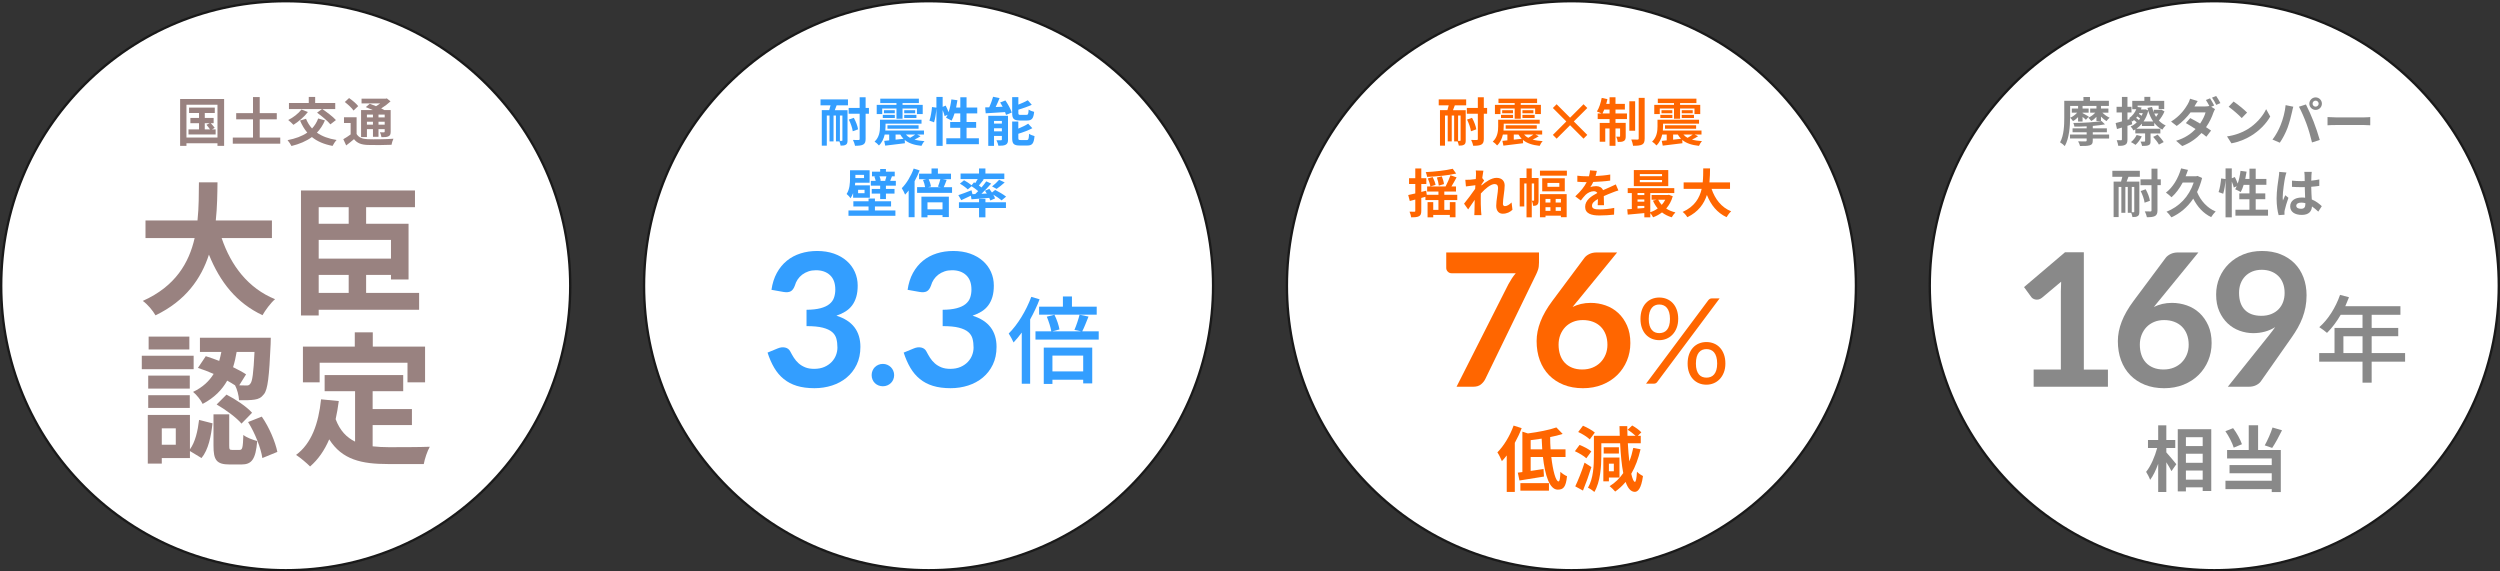 <?xml version="1.0" encoding="UTF-8"?>
<svg id="_レイヤー_2" data-name="レイヤー_2" xmlns="http://www.w3.org/2000/svg" viewBox="0 0 1050 240">
  <rect x="0" y="0" width="1050" height="240" fill="#333333" stroke="none"/>
  <defs>
    <style>
      .cls-1 {
        fill: #f60;
      }

      .cls-2 {
        fill: #fff;
      }

      .cls-3 {
        fill: #998280;
      }

      .cls-4 {
        fill: #339eff;
      }

      .cls-5 {
        fill: #1a1a1a;
      }

      .cls-6 {
        fill: #898989;
      }
    </style>
  </defs>
  <g id="contents">
    <g>
      <g>
        <g>
          <path class="cls-2" d="M390,239.5c-65.89,0-119.5-53.61-119.5-119.5S324.11.5,390,.5s119.5,53.61,119.5,119.5-53.61,119.5-119.5,119.5Z"/>
          <path class="cls-5" d="M390,1c31.79,0,61.67,12.38,84.15,34.85,22.48,22.48,34.85,52.36,34.85,84.15s-12.38,61.67-34.85,84.15c-22.48,22.48-52.36,34.85-84.15,34.85s-61.67-12.38-84.15-34.85c-22.48-22.48-34.85-52.36-34.85-84.15s12.38-61.67,34.85-84.15C328.33,13.38,358.21,1,390,1M390,0c-66.27,0-120,53.73-120,120s53.73,120,120,120,120-53.73,120-120S456.27,0,390,0h0Z"/>
        </g>
        <g>
          <path class="cls-4" d="M344.6,41.74h11.55v2.51h-4.77c-.24.73-.51,1.41-.77,2.02h5.35v12.65c0,.95-.13,1.52-.7,1.85-.55.35-1.23.4-2.2.4-.07-.48-.29-1.23-.51-1.78h-1.45v-10.87h-1.01v10.87h-1.69v-10.87h-1.14v12.65h-2.11v-14.9h3.12c.2-.64.4-1.32.55-2.02h-4.2v-2.51ZM353.82,48.51h-1.06v10.65h.81c.18,0,.24-.07.24-.26v-10.39ZM364.95,47.76h-1.39v10.58c0,1.3-.29,1.94-1.03,2.38-.73.4-1.85.51-3.41.51-.13-.7-.53-1.78-.88-2.46,1.03.04,2.02.04,2.35.04.35-.02.46-.11.46-.46v-10.58h-4.62v-2.44h4.62v-4.49h2.51v4.49h1.39v2.44ZM358.61,49.5c.86,1.54,1.61,3.5,1.78,4.82l-2.24.81c-.15-1.3-.86-3.34-1.65-4.91l2.11-.73Z"/>
          <path class="cls-4" d="M386.64,57.23c-.84.55-1.76,1.01-2.57,1.39,1.21.35,2.62.55,4.22.66-.48.46-1.01,1.36-1.28,1.98-3.08-.33-5.37-1.1-7.02-2.49l.07,1.39c-2.93.35-5.99.73-8.27,1.01l-.42-2c.62-.07,1.32-.13,2.09-.22v-2.44h-1.89c-.38,1.65-1.08,3.32-2.42,4.58-.35-.46-1.3-1.3-1.83-1.61,2.02-1.85,2.27-4.47,2.27-6.4v-2.79h17.45v1.65h-15.12v1.19c0,.53-.02,1.1-.09,1.69h16.24v1.69h-2.86l1.43.73ZM370.53,47.92h-2.31v-3.87h8.29v-.75h-6.8v-1.85h16.22v1.85h-6.86v.75h8.47v3.87h-2.42v-2.33h-6.05v4.27h-2.55v-4.27h-5.99v2.33ZM370.77,48.25h5.06v1.3h-5.06v-1.3ZM375.81,46.27v1.3h-4.55v-1.3h4.55ZM372.73,54.08v-1.47h13.07v1.47h-13.07ZM376.14,58.66l3.32-.37c-.51-.53-.97-1.12-1.34-1.78h-1.98v2.16ZM384.37,46.27v1.3h-4.6v-1.3h4.6ZM379.77,48.25h5.13v1.3h-5.13v-1.3ZM380.46,56.5c.46.55,1.04,1.01,1.76,1.39.73-.4,1.56-.95,2.18-1.39h-3.94Z"/>
          <path class="cls-4" d="M411.13,58.08v2.49h-13.69v-2.49h5.88v-4.4h-4.25v-2.44h4.25v-3.61h-2.42c-.33,1.14-.77,2.2-1.23,3.04-.53-.33-1.72-.92-2.33-1.19.22-.4.44-.81.66-1.28l-1.25.57c-.13-.66-.46-1.63-.84-2.53v15.03h-2.62v-15.73c-.13,1.85-.48,4.27-.99,5.83l-1.94-.7c.53-1.45.92-3.92,1.08-5.72l1.85.26v-4.49h2.62v4.16l1.28-.53c.44.86.9,1.91,1.21,2.77.55-1.61.95-3.5,1.17-5.37l2.55.35c-.15,1.03-.33,2.07-.55,3.06h1.76v-4.31h2.62v4.31h4.49v2.46h-4.49v3.61h4.03v2.44h-4.03v4.4h5.19Z"/>
          <path class="cls-4" d="M422.27,42.18c1.08,1.58,2.25,3.67,2.66,5.1l-2.4.97c-.09-.35-.22-.75-.4-1.17-2.9.2-5.9.37-8.14.51l-.22-2.49c.53,0,1.1-.02,1.72-.04.62-1.39,1.23-3.08,1.61-4.42l2.73.55c-.51,1.28-1.1,2.6-1.65,3.76l2.93-.13c-.33-.62-.68-1.23-1.03-1.8l2.2-.84ZM423.37,58.61c0,1.14-.22,1.78-.95,2.16-.75.42-1.76.44-3.08.44-.13-.68-.51-1.69-.84-2.31.77.04,1.65.02,1.94,0,.26,0,.35-.07.35-.33v-1.47h-3.3v4.16h-2.42v-12.63h8.29v9.99ZM417.49,50.78v1.14h3.3v-1.14h-3.3ZM420.79,55.16v-1.3h-3.3v1.3h3.3ZM428.3,50.6c-2.57,0-3.19-.77-3.19-3.19v-6.62h2.6v3.15c1.47-.57,2.93-1.25,3.96-1.83l1.67,1.89c-1.65.79-3.72,1.5-5.63,2.07v1.3c0,.79.13.88.97.88h2.4c.7,0,.86-.33.95-2.24.53.4,1.61.81,2.31.97-.29,2.82-.97,3.63-2.99,3.63h-3.04ZM431.2,58.83c.75,0,.9-.42,1.01-2.64.55.4,1.61.79,2.29.97-.29,3.1-.95,3.96-3.06,3.96h-3.12c-2.57,0-3.21-.75-3.21-3.17v-6.91h2.58v2.97c1.56-.64,3.08-1.36,4.14-2.07l1.74,1.91c-1.69.92-3.87,1.72-5.87,2.33v1.76c0,.77.15.88,1.01.88h2.51Z"/>
          <path class="cls-4" d="M358.31,81.11c-.29.77-.64,1.52-1.1,2.16-.29-.51-1.21-1.5-1.63-1.8,1.3-1.98,1.43-4.62,1.43-6.6v-3.37h8.23v5.24h-6.05c-.02.35-.07.73-.11,1.1h6.27v5.21h-7.04v-1.94ZM367.47,88.39h8.6v2.24h-19.71v-2.24h8.43v-1.67h-6.38v-2.2h6.38v-1.14h2.68v1.14h6.78v2.2h-6.78v1.67ZM359.26,73.45v1.34h3.63v-1.34h-3.63ZM363.11,79.72h-2.71v1.43h2.71v-1.43ZM376.25,75.96v2.02h-4.16v1.36h3.61v1.96h-3.61v2.31h-2.42v-2.31h-3.54v-1.96h3.54v-1.36h-3.92v-2.02h2.03c-.11-.55-.33-1.23-.55-1.78l.57-.11h-1.56v-1.98h3.43v-1.1h2.42v1.1h3.7v1.98h-1.32l.15.02c-.31.73-.53,1.34-.73,1.87h2.35ZM369.38,74.07c.24.59.48,1.3.55,1.78l-.53.11h2.75l-.4-.07c.2-.53.42-1.25.55-1.83h-2.93Z"/>
          <path class="cls-4" d="M386.24,71.58c-.57,1.52-1.3,3.06-2.11,4.53v15.12h-2.49v-11.24c-.48.64-.99,1.23-1.5,1.76-.24-.64-.95-2.09-1.39-2.71,1.98-1.98,3.87-5.1,5-8.25l2.49.79ZM399.86,78.6v2.4h-14.68v-2.4h3.37c-.13-.88-.46-2.07-.88-3.01l1.43-.33h-3.1v-2.33h5.24v-2.18h2.68v2.18h5.5v2.33h-3.56l1.74.31c-.44,1.14-.86,2.24-1.23,3.04h3.5ZM386.99,82.6h11.53v8.56h-2.66v-.81h-6.32v.92h-2.55v-8.67ZM389.54,84.98v2.95h6.32v-2.95h-6.32ZM390.05,75.26c.46.99.84,2.22.97,3.04l-1.17.31h5.26l-1.17-.22c.35-.88.79-2.16,1.01-3.12h-4.91Z"/>
          <path class="cls-4" d="M409.59,81.5c.42-.4.84-.81,1.25-1.23-.79-.68-1.85-1.45-2.77-2.05l-1.61,1.34c-.68-.7-2.13-1.76-3.3-2.42l1.74-1.43c1.01.55,2.35,1.41,3.17,2.09l1.01-1.23.53.33c.37-.55.73-1.14,1.03-1.69h-7.2v-2.33h7.75v-2.13h2.68v2.13h7.94v2.33h-9.11l.48.18c-.68.88-1.41,1.78-2.05,2.53.4.29.77.55,1.1.81.77-.9,1.45-1.78,2-2.57l2.05.95c-1.21,1.43-2.69,2.97-4.09,4.29l2.27-.11c-.24-.42-.53-.81-.79-1.19l1.85-.77c.35.46.75.99,1.1,1.52l1.34-1.08c1.52.75,3.56,1.96,4.6,2.82l-1.89,1.56c-.75-.66-2.16-1.63-3.5-2.4.33.57.59,1.12.75,1.58l-1.98.88c-.11-.33-.26-.7-.46-1.1-2.66.24-5.35.44-7.46.59l-.26-1.52c-1.39.68-2.84,1.36-4.03,1.89l-1.23-2.11c1.39-.44,3.5-1.25,5.52-2.05l.4,1.63,1.17-.04ZM413.88,84.94h8.62v2.42h-8.62v3.92h-2.68v-3.92h-8.45v-2.42h8.45v-1.41h2.68v1.41ZM416.67,78.29c.99-.75,2.22-1.89,2.97-2.79l2.33,1.12c-1.12,1.03-2.4,2.02-3.39,2.71l-1.91-1.03Z"/>
        </g>
        <g>
          <g>
            <path class="cls-4" d="M324.01,121.75c.39-2.7,1.14-5.08,2.26-7.12,1.12-2.04,2.52-3.74,4.19-5.11,1.68-1.37,3.6-2.39,5.77-3.08,2.17-.69,4.5-1.03,7-1.03s4.95.37,7.04,1.11c2.09.74,3.88,1.77,5.36,3.08,1.48,1.31,2.62,2.85,3.41,4.62.79,1.77,1.19,3.68,1.19,5.73,0,1.79-.2,3.37-.6,4.74-.4,1.36-.98,2.55-1.74,3.57s-1.69,1.87-2.81,2.57c-1.12.7-2.38,1.29-3.78,1.75,3.38,1.07,5.9,2.69,7.57,4.88,1.66,2.18,2.5,4.93,2.5,8.23,0,2.81-.52,5.29-1.56,7.45-1.04,2.16-2.44,3.97-4.21,5.44-1.77,1.47-3.82,2.58-6.14,3.33-2.33.75-4.79,1.13-7.39,1.13-2.83,0-5.3-.33-7.41-.98-2.11-.65-3.94-1.61-5.5-2.89-1.56-1.27-2.89-2.83-3.98-4.68-1.09-1.85-2.03-3.98-2.81-6.4l4.25-1.75c1.12-.47,2.16-.59,3.14-.37.97.22,1.68.75,2.12,1.58.47.91.98,1.81,1.54,2.69.56.88,1.23,1.67,2.01,2.36.78.69,1.7,1.25,2.75,1.68,1.05.43,2.31.64,3.76.64,1.64,0,3.07-.27,4.29-.8,1.22-.53,2.24-1.23,3.06-2.09.82-.86,1.43-1.81,1.83-2.87.4-1.05.6-2.11.6-3.18,0-1.35-.14-2.58-.43-3.69-.29-1.1-.88-2.05-1.79-2.83-.91-.78-2.22-1.39-3.92-1.83-1.7-.44-3.99-.66-6.84-.66v-6.86c2.37-.03,4.33-.25,5.89-.66,1.56-.42,2.8-.99,3.72-1.74.92-.74,1.57-1.63,1.93-2.67.36-1.04.55-2.18.55-3.43,0-2.65-.74-4.67-2.22-6.04-1.48-1.38-3.46-2.07-5.93-2.07-1.14,0-2.2.16-3.16.49-.96.33-1.83.78-2.59,1.36-.77.59-1.41,1.27-1.93,2.05-.52.78-.91,1.64-1.17,2.57-.44,1.2-1.02,1.99-1.74,2.38-.72.39-1.72.48-3.02.27l-5.07-.9Z"/>
            <path class="cls-4" d="M366.09,157.55c0-.64.12-1.26.36-1.84.24-.58.57-1.08.98-1.5.42-.42.92-.75,1.5-1,.58-.25,1.21-.37,1.87-.37s1.28.12,1.86.37c.57.25,1.07.58,1.5,1,.43.42.76.92,1.01,1.5.25.58.37,1.2.37,1.84s-.12,1.28-.37,1.86c-.25.57-.59,1.07-1.01,1.48-.43.42-.93.74-1.5.98-.57.24-1.19.36-1.86.36s-1.29-.12-1.87-.36c-.58-.24-1.08-.57-1.5-.98-.42-.42-.74-.91-.98-1.48-.24-.57-.36-1.19-.36-1.86Z"/>
            <path class="cls-4" d="M381.19,121.75c.39-2.7,1.14-5.08,2.26-7.12,1.12-2.04,2.52-3.74,4.19-5.11,1.68-1.37,3.6-2.39,5.77-3.08,2.17-.69,4.5-1.03,7-1.03s4.95.37,7.04,1.11c2.09.74,3.88,1.77,5.36,3.08,1.48,1.31,2.62,2.85,3.41,4.62.79,1.77,1.19,3.68,1.19,5.73,0,1.79-.2,3.37-.6,4.74-.4,1.36-.98,2.55-1.74,3.57s-1.69,1.87-2.81,2.57c-1.12.7-2.38,1.29-3.78,1.75,3.38,1.07,5.9,2.69,7.57,4.88,1.66,2.18,2.5,4.93,2.5,8.23,0,2.81-.52,5.29-1.56,7.45-1.04,2.16-2.44,3.97-4.21,5.44-1.77,1.47-3.82,2.58-6.14,3.33-2.33.75-4.79,1.13-7.39,1.13-2.83,0-5.3-.33-7.41-.98-2.11-.65-3.94-1.61-5.5-2.89-1.56-1.27-2.89-2.83-3.98-4.68-1.09-1.85-2.03-3.98-2.81-6.4l4.25-1.75c1.12-.47,2.16-.59,3.14-.37.97.22,1.68.75,2.12,1.58.47.91.98,1.81,1.54,2.69.56.88,1.23,1.67,2.01,2.36.78.69,1.7,1.25,2.75,1.68,1.05.43,2.31.64,3.76.64,1.64,0,3.07-.27,4.29-.8,1.22-.53,2.24-1.23,3.06-2.09.82-.86,1.43-1.81,1.83-2.87.4-1.05.6-2.11.6-3.18,0-1.35-.14-2.58-.43-3.69-.29-1.1-.88-2.05-1.79-2.83-.91-.78-2.22-1.39-3.92-1.83-1.7-.44-3.99-.66-6.84-.66v-6.86c2.37-.03,4.33-.25,5.89-.66,1.56-.42,2.8-.99,3.72-1.74.92-.74,1.57-1.63,1.93-2.67.36-1.04.55-2.18.55-3.43,0-2.65-.74-4.67-2.22-6.04-1.48-1.38-3.46-2.07-5.93-2.07-1.14,0-2.2.16-3.16.49-.96.33-1.83.78-2.59,1.36-.77.59-1.41,1.27-1.93,2.05-.52.78-.91,1.64-1.17,2.57-.44,1.2-1.02,1.99-1.74,2.38-.72.39-1.72.48-3.02.27l-5.07-.9Z"/>
          </g>
          <path class="cls-4" d="M436.62,125.72c-1.08,2.84-2.44,5.72-3.96,8.44v27h-3.52v-21.48c-1.12,1.52-2.28,2.92-3.44,4.16-.36-.88-1.44-2.88-2.04-3.76,3.76-3.72,7.32-9.56,9.48-15.4l3.48,1.04ZM461.46,139.16v3.48h-26.56v-3.48h6.64c-.24-1.64-1.08-4.2-1.88-6.16l3.2-.8c1,1.92,1.84,4.52,2.12,6.16l-3,.8h12.12l-2.84-.6c.76-1.72,1.68-4.44,2.16-6.36l3.76.76c-.92,2.24-1.8,4.6-2.64,6.2h6.92ZM446.42,128.8v-4.28h3.8v4.28h10.4v3.36h-24.2v-3.36h10ZM438.38,146h20.36v15.04h-3.8v-1.56h-12.92v1.76h-3.64v-15.24ZM442.02,149.36v6.64h12.92v-6.64h-12.92Z"/>
        </g>
      </g>
      <g>
        <g>
          <path class="cls-2" d="M120,239.5C54.11,239.5.5,185.89.5,120S54.11.5,120,.5s119.5,53.61,119.5,119.5-53.61,119.5-119.5,119.5Z"/>
          <path class="cls-5" d="M120,1c31.79,0,61.67,12.38,84.15,34.85,22.48,22.48,34.85,52.36,34.85,84.15s-12.38,61.67-34.85,84.15c-22.48,22.48-52.36,34.85-84.15,34.85s-61.67-12.38-84.15-34.85C13.38,181.67,1,151.79,1,120S13.38,58.33,35.85,35.85C58.33,13.38,88.21,1,120,1M120,0C53.73,0,0,53.73,0,120s53.73,120,120,120,120-53.73,120-120S186.27,0,120,0h0Z"/>
        </g>
        <g>
          <path class="cls-3" d="M94.13,41.58v19.69h-2.79v-1.1h-13.03v1.1h-2.66v-19.69h18.48ZM91.34,57.75v-13.77h-13.03v13.77h13.03ZM90.57,54.34v2.13h-11.4v-2.13h4.42v-2.6h-3.63v-2.2h3.63v-2.07h-4.18v-2.29h10.8v2.29h-4.2v2.07h3.72v2.2h-1.21c.59.62,1.3,1.43,1.65,1.96l-1.14.64h1.54ZM86.01,54.34h2.2c-.38-.59-.99-1.34-1.5-1.91l1.34-.68h-2.05v2.6Z"/>
          <path class="cls-3" d="M117.71,57.78v2.57h-19.94v-2.57h8.49v-7.66h-7.06v-2.6h7.06v-6.75h2.82v6.75h7.17v2.6h-7.17v7.66h8.63Z"/>
          <path class="cls-3" d="M136.47,50.56c-.86,2.02-1.98,3.74-3.37,5.15,2.13,1.52,4.88,2.55,8.27,3.08-.57.59-1.34,1.76-1.7,2.49-3.61-.68-6.45-1.91-8.67-3.72-2.38,1.74-5.26,2.95-8.58,3.76-.29-.64-1.14-1.87-1.65-2.46,3.3-.64,6.09-1.65,8.29-3.17-1.23-1.43-2.22-3.12-3.04-5.06l2.51-.75c.62,1.54,1.45,2.9,2.53,4.07,1.1-1.17,1.98-2.57,2.58-4.2l2.82.81ZM129.32,47.04c-1.56,2.05-4.03,4.11-6.07,5.39-.51-.55-1.58-1.56-2.2-2.02,2.07-1.03,4.29-2.73,5.57-4.42l2.71,1.06ZM135.24,45.81h-13.88v-2.55h8.32v-2.55h2.69v2.55h8.43v2.55h-5.41c1.91,1.3,4.47,3.23,5.7,4.62l-2.33,1.8c-1.1-1.41-3.61-3.45-5.59-4.91l2.09-1.52Z"/>
          <path class="cls-3" d="M149.78,56.28c.86,1.47,2.38,2.09,4.62,2.18,2.62.11,7.83.04,10.85-.2-.31.62-.71,1.83-.81,2.55-2.71.13-7.37.18-10.06.07-2.64-.11-4.38-.75-5.7-2.44-1.01.86-2.05,1.72-3.28,2.64l-1.21-2.62c.95-.53,2.07-1.25,3.08-2v-4.8h-2.79v-2.4h5.3v7.02ZM148.48,46.44c-.68-1.06-2.33-2.57-3.67-3.59l1.8-1.67c1.34.92,3.04,2.33,3.83,3.39l-1.96,1.87ZM154.11,57.56h-2.46v-11.33h4.93c-.99-.46-2.05-.9-2.95-1.25l1.69-1.41c.77.29,1.69.64,2.6,1.03.62-.35,1.21-.77,1.76-1.17h-7.83v-1.98h10.1l.51-.13,1.56,1.25c-1.1,1.03-2.49,2.09-3.92,2.97.48.24.95.46,1.32.68h2.66v9.06c0,1.06-.2,1.61-.9,1.96-.71.37-1.65.37-2.97.37-.09-.64-.35-1.5-.64-2.05.68.02,1.45.02,1.67.02.26-.02.33-.11.33-.33v-1.01h-2.6v3.21h-2.33v-3.21h-2.53v3.3ZM154.11,48.12v1.19h2.53v-1.19h-2.53ZM156.64,52.36v-1.23h-2.53v1.23h2.53ZM161.57,48.12h-2.6v1.19h2.6v-1.19ZM161.57,52.36v-1.23h-2.6v1.23h2.6Z"/>
        </g>
        <g>
          <path class="cls-3" d="M93.09,99.98c3.96,11.7,11.22,21.12,22.44,25.68-1.8,1.5-4.14,4.68-5.28,6.72-10.86-5.1-17.82-13.86-22.5-25.44-3.24,10.02-9.72,19.38-22.44,25.5-1.14-1.98-3.24-4.56-5.34-6.06,13.74-6.12,19.44-16.08,21.78-26.4h-20.64v-7.38h21.84c.6-5.64.54-11.1.6-16.02h7.8c-.06,4.92-.12,10.44-.72,16.02h23.58v7.38h-21.12Z"/>
          <path class="cls-3" d="M176.03,130.1h-42.18v2.4h-7.44v-52.5h47.88v7.02h-20.52v6.96h17.82v23.4h-7.38v-1.92h-10.44v7.56h22.26v7.08ZM133.85,87.02v6.96h12.6v-6.96h-12.6ZM164.21,100.76h-30.36v7.86h30.36v-7.86ZM133.85,123.02h12.6v-7.56h-12.6v7.56Z"/>
          <path class="cls-3" d="M81.33,155.06h-21.78v-5.64h21.78v5.64ZM79.77,188.72c2.22-3,3.3-7.74,3.84-12.36l5.64,1.44c-.6,5.34-1.68,11.04-4.62,14.58l-4.86-2.94v2.94h-11.82v2.34h-5.88v-20.46h17.7v14.46ZM79.71,163.22h-17.46v-5.46h17.46v5.46ZM62.25,165.98h17.46v5.34h-17.46v-5.34ZM79.53,146.78h-17.1v-5.4h17.1v5.4ZM73.83,179.9h-5.88v6.9h5.88v-6.9ZM86.43,149.6c1.8.54,3.72,1.26,5.64,1.98.36-1.26.66-2.52.9-3.78h-9v-5.94h29.76s0,1.8-.06,2.64c-.6,13.56-1.2,19.14-2.82,21.06-1.14,1.5-2.28,2.04-3.96,2.28-1.44.24-3.9.3-6.48.24-.12-1.92-.78-4.56-1.68-6.24-1.02-.66-2.1-1.32-3.3-1.98-2.16,3.84-5.4,7.2-10.32,9.78-.72-1.56-2.58-3.9-4.02-5.04,4.14-1.98,6.84-4.62,8.64-7.56-2.22-.96-4.5-1.86-6.6-2.52l3.3-4.92ZM100.65,188.96c1.14,0,1.38-.78,1.56-6.3,1.2,1.08,4.02,2.1,5.82,2.58-.66,7.86-2.4,9.84-6.66,9.84h-4.92c-5.64,0-6.78-1.98-6.78-7.92v-13.14h6.6v13.08c0,1.62.12,1.86,1.2,1.86h3.18ZM95.13,165.74c3.84,1.98,8.46,5.04,10.74,7.62l-4.44,4.56c-2.04-2.46-6.6-5.82-10.44-8.04l4.14-4.14ZM99.39,147.8c-.36,2.16-.84,4.32-1.5,6.42,2.1,1.02,4.02,2.04,5.46,3l-2.88,4.62c1.26.06,2.28.06,2.88.06.84.06,1.38-.12,1.8-.78.84-.9,1.32-4.44,1.74-13.32h-7.5ZM109.95,174.98c3.18,4.56,5.7,10.68,6.54,14.82l-6.3,2.58c-.6-4.14-3.06-10.5-6-15.12l5.76-2.28Z"/>
          <path class="cls-3" d="M156.51,187.46c2.16.24,4.44.36,6.84.36,3.24,0,13.14,0,17.16-.18-1.02,1.74-2.16,5.16-2.52,7.26h-15c-11.1,0-19.32-1.8-24.72-10.38-1.98,4.62-4.62,8.46-8.04,11.4-1.2-1.26-4.2-3.78-5.88-4.86,6.48-4.8,9.42-13.08,10.5-23.34l7.44.72c-.36,2.7-.78,5.22-1.32,7.62,1.8,4.8,4.62,7.68,8.16,9.42v-21.18h-12.78v-6.78h33v6.78h-12.84v7.5h16.5v6.72h-16.5v8.94ZM134.25,160.58h-7.02v-15h21.78v-6h7.56v6h21.96v15h-7.38v-8.22h-36.9v8.22Z"/>
        </g>
      </g>
      <g>
        <g>
          <path class="cls-2" d="M660,239.5c-65.89,0-119.5-53.61-119.5-119.5S594.11.5,660,.5s119.5,53.61,119.5,119.5-53.61,119.5-119.5,119.5Z"/>
          <path class="cls-5" d="M660,1c31.79,0,61.67,12.38,84.15,34.85,22.48,22.48,34.85,52.36,34.85,84.15s-12.38,61.67-34.85,84.15c-22.48,22.48-52.36,34.85-84.15,34.85s-61.67-12.38-84.15-34.85c-22.48-22.48-34.85-52.36-34.85-84.15s12.38-61.67,34.85-84.15c22.48-22.48,52.36-34.85,84.15-34.85M660,0c-66.27,0-120,53.73-120,120s53.73,120,120,120,120-53.73,120-120S726.27,0,660,0h0Z"/>
        </g>
        <g>
          <path class="cls-1" d="M604.24,41.74h11.55v2.51h-4.77c-.24.73-.51,1.41-.77,2.02h5.35v12.65c0,.95-.13,1.52-.7,1.85-.55.35-1.23.4-2.2.4-.07-.48-.29-1.23-.51-1.78h-1.45v-10.87h-1.01v10.87h-1.69v-10.87h-1.14v12.65h-2.11v-14.9h3.12c.2-.64.4-1.32.55-2.02h-4.2v-2.51ZM613.46,48.51h-1.06v10.65h.81c.18,0,.24-.07.24-.26v-10.39ZM624.59,47.76h-1.39v10.58c0,1.3-.29,1.94-1.03,2.38-.73.4-1.85.51-3.41.51-.13-.7-.53-1.78-.88-2.46,1.03.04,2.02.04,2.35.04.35-.02.46-.11.46-.46v-10.58h-4.62v-2.44h4.62v-4.49h2.51v4.49h1.39v2.44ZM618.26,49.5c.86,1.54,1.61,3.5,1.78,4.82l-2.24.81c-.15-1.3-.86-3.34-1.65-4.91l2.11-.73Z"/>
          <path class="cls-1" d="M646.28,57.23c-.84.55-1.76,1.01-2.57,1.39,1.21.35,2.62.55,4.22.66-.48.46-1.01,1.36-1.28,1.98-3.08-.33-5.37-1.1-7.02-2.49l.07,1.39c-2.93.35-5.98.73-8.27,1.01l-.42-2c.62-.07,1.32-.13,2.09-.22v-2.44h-1.89c-.37,1.65-1.08,3.32-2.42,4.58-.35-.46-1.3-1.3-1.83-1.61,2.03-1.85,2.27-4.47,2.27-6.4v-2.79h17.45v1.65h-15.12v1.19c0,.53-.02,1.1-.09,1.69h16.24v1.69h-2.86l1.43.73ZM630.18,47.92h-2.31v-3.87h8.29v-.75h-6.8v-1.85h16.22v1.85h-6.87v.75h8.47v3.87h-2.42v-2.33h-6.05v4.27h-2.55v-4.27h-5.98v2.33ZM630.42,48.25h5.06v1.3h-5.06v-1.3ZM635.46,46.27v1.3h-4.55v-1.3h4.55ZM632.38,54.08v-1.47h13.07v1.47h-13.07ZM635.79,58.66l3.32-.37c-.51-.53-.97-1.12-1.34-1.78h-1.98v2.16ZM644.02,46.27v1.3h-4.6v-1.3h4.6ZM639.42,48.25h5.13v1.3h-5.13v-1.3ZM640.1,56.5c.46.55,1.03,1.01,1.76,1.39.73-.4,1.56-.95,2.18-1.39h-3.94Z"/>
          <path class="cls-1" d="M665.08,58.24l-5.65-5.65-5.65,5.65-1.58-1.58,5.65-5.65-5.65-5.65,1.58-1.58,5.65,5.65,5.65-5.65,1.58,1.58-5.66,5.65,5.66,5.65-1.58,1.58Z"/>
          <path class="cls-1" d="M678.51,47.65h4.82v2.35h-4.82v1.61h4.29v5.61c0,1.01-.15,1.63-.79,2-.62.37-1.45.42-2.55.4-.07-.66-.35-1.58-.64-2.22.62.04,1.14.04,1.36.02.2,0,.26-.04.26-.26v-3.21h-1.94v7.3h-2.49v-7.3h-1.8v5.57h-2.33v-7.9h4.14v-1.61h-4.99v-2.35h1.65c-.57-.29-1.47-.66-1.98-.84.9-1.39,1.63-3.61,2.02-5.7l2.4.51c-.13.68-.31,1.34-.51,2h1.41v-2.77h2.49v2.77h3.94v2.38h-3.94v1.65ZM676.02,47.65v-1.65h-2.22c-.24.62-.51,1.17-.75,1.65h2.97ZM686.76,54.92h-2.44v-12.39h2.44v12.39ZM690.76,41.1v17.07c0,1.41-.29,2.11-1.08,2.55-.81.42-2.09.51-3.78.51-.09-.73-.44-1.87-.77-2.64,1.12.04,2.27.04,2.64.04.35-.02.48-.11.48-.48v-17.05h2.51Z"/>
          <path class="cls-1" d="M713.2,57.23c-.84.55-1.76,1.01-2.57,1.39,1.21.35,2.62.55,4.22.66-.48.46-1.01,1.36-1.28,1.98-3.08-.33-5.37-1.1-7.02-2.49l.07,1.39c-2.93.35-5.99.73-8.27,1.01l-.42-2c.62-.07,1.32-.13,2.09-.22v-2.44h-1.89c-.37,1.65-1.08,3.32-2.42,4.58-.35-.46-1.3-1.3-1.83-1.61,2.02-1.85,2.27-4.47,2.27-6.4v-2.79h17.45v1.65h-15.12v1.19c0,.53-.02,1.1-.09,1.69h16.24v1.69h-2.86l1.43.73ZM697.1,47.92h-2.31v-3.87h8.29v-.75h-6.8v-1.85h16.22v1.85h-6.87v.75h8.47v3.87h-2.42v-2.33h-6.05v4.27h-2.55v-4.27h-5.98v2.33ZM697.34,48.25h5.06v1.3h-5.06v-1.3ZM702.38,46.27v1.3h-4.55v-1.3h4.55ZM699.3,54.08v-1.47h13.07v1.47h-13.07ZM702.71,58.66l3.32-.37c-.51-.53-.97-1.12-1.34-1.78h-1.98v2.16ZM710.94,46.27v1.3h-4.6v-1.3h4.6ZM706.34,48.25h5.13v1.3h-5.13v-1.3ZM707.02,56.5c.46.55,1.03,1.01,1.76,1.39.73-.4,1.56-.95,2.18-1.39h-3.94Z"/>
          <path class="cls-1" d="M606.6,88.15h2.33v-3.26h2.38v6.36h-2.38v-.97h-6.97v.99h-2.38v-6.38h2.38v3.26h2.18v-4.11h-5.46v-1.39l-1.74.48v5.39c0,1.25-.22,1.89-.92,2.27-.75.42-1.78.48-3.32.48-.07-.68-.42-1.69-.7-2.38.84.04,1.74.04,2.02.04.31,0,.4-.11.4-.42v-4.71l-2.31.62-.66-2.51c.84-.18,1.87-.4,2.97-.66v-3.98h-2.62v-2.42h2.62v-4.11h2.53v4.11h2.11v2.42h-2.11v3.34l2.05-.53.24,1.74h4.91v-1.39h-4.75v-2.13h7.75c.73-1.39,1.56-3.28,2.05-4.69l2.57.88c-.68,1.28-1.45,2.66-2.16,3.81h1.91v2.13h-4.91v1.39h5.44v2.2h-5.44v4.11ZM611.59,72.9c-3.39.77-8.16,1.23-12.19,1.39-.07-.57-.35-1.45-.59-2,3.96-.2,8.54-.73,11.33-1.41l1.45,2.02ZM601.73,74.38c.53,1.01,1.06,2.4,1.21,3.28l-2.18.66c-.13-.88-.59-2.31-1.08-3.37l2.05-.57ZM604.29,77.96c-.07-.88-.4-2.31-.79-3.39l2.05-.51c.44,1.03.84,2.42.92,3.26l-2.18.64Z"/>
          <path class="cls-1" d="M635.23,88.11c-.99.95-2.33,1.65-4.09,1.65-1.63,0-2.73-1.21-2.73-3.3,0-2.38.77-5.57.77-7.55,0-1.08-.55-1.61-1.45-1.61-1.63,0-4,2-5.77,3.96-.02.62-.04,1.21-.04,1.76,0,1.78,0,3.61.13,5.65.02.4.11,1.19.15,1.67h-2.99c.04-.46.07-1.25.07-1.61.04-1.69.04-2.95.09-4.8-.95,1.39-2,2.99-2.75,4.03l-1.72-2.42c1.23-1.5,3.43-4.4,4.66-6.23l.09-1.52c-1.06.13-2.73.35-3.96.51l-.26-2.79c.62.02,1.12.02,1.89-.02.64-.04,1.58-.15,2.51-.29.04-.81.09-1.43.09-1.67,0-.62.02-1.28-.09-1.94l3.19.09c-.13.62-.31,1.74-.48,3.1l.81,1.03c-.29.37-.75,1.08-1.12,1.65,0,.15-.02.31-.04.46,1.72-1.5,4.22-3.23,6.34-3.23,2.33,0,3.43,1.39,3.43,3.21,0,2.27-.73,5.46-.73,7.72,0,.57.29.95.84.95.79,0,1.83-.55,2.79-1.54l.37,3.06Z"/>
          <path class="cls-1" d="M646.2,84.12c0,.81-.09,1.47-.55,1.87-.46.4-.97.46-1.74.46-.02-.59-.26-1.54-.57-2.13v6.95h-2.2v-14.21h-.95v9.66h-1.91v-11.97h2.86v-4h2.2v4h2.86v9.37ZM644.18,84.28c.11,0,.15-.04.15-.22v-7h-.99v7.22h.84ZM658.09,71.67v2.11h-11.31v-2.11h11.31ZM646.78,81.53h11.22v9.7h-2.42v-.64h-6.47v.66h-2.33v-9.73ZM657.21,74.88v5.48h-9.48v-5.48h9.48ZM649.11,83.55v1.5h2.07v-1.5h-2.07ZM651.18,88.57v-1.56h-2.07v1.56h2.07ZM654.92,76.82h-5v1.63h5v-1.63ZM655.58,83.55h-2.2v1.5h2.2v-1.5ZM655.58,88.57v-1.56h-2.2v1.56h2.2Z"/>
          <path class="cls-1" d="M671.04,86.19c.04-.64.07-1.65.09-2.6-1.61.88-2.49,1.74-2.49,2.82,0,1.21,1.03,1.54,3.17,1.54,1.85,0,4.27-.24,6.18-.64l-.09,2.84c-1.45.18-4.11.35-6.16.35-3.41,0-5.98-.81-5.98-3.63s2.64-4.53,5.13-5.81c-.35-.55-.92-.75-1.52-.75-1.23,0-2.58.7-3.41,1.5-.66.66-1.28,1.45-2.02,2.4l-2.33-1.74c2.29-2.11,3.83-4.05,4.8-5.98h-.26c-.88,0-2.49-.04-3.67-.15v-2.55c1.1.18,2.73.24,3.83.24h1.06c.26-.99.42-1.87.44-2.49l2.86.24c-.11.53-.26,1.28-.53,2.16,2.05-.11,4.25-.29,6.16-.64l-.02,2.55c-2.09.31-4.77.48-7.11.57-.35.77-.79,1.56-1.25,2.2.57-.29,1.74-.44,2.46-.44,1.32,0,2.42.57,2.9,1.69,1.12-.53,2.05-.9,2.95-1.3.84-.37,1.61-.75,2.4-1.12l1.1,2.53c-.7.18-1.85.62-2.6.92-.97.37-2.2.86-3.54,1.47.02,1.21.07,2.82.09,3.81h-2.62Z"/>
          <path class="cls-1" d="M702.57,82.41c-.59,2.07-1.54,3.78-2.77,5.17,1.1.73,2.42,1.28,3.87,1.63-.51.48-1.19,1.43-1.54,2.05-1.56-.46-2.93-1.14-4.09-2.05-1.12.86-2.38,1.54-3.74,2.05-.24-.51-.73-1.23-1.17-1.76v1.78h-2.51v-1.78c-2.53.24-5.04.46-6.97.64l-.2-2.24c.57-.04,1.23-.07,1.91-.13v-6.69h-1.72v-2.07h19.56v2.07h-10.08v8.05c1.12-.37,2.2-.9,3.12-1.58-.79-.95-1.47-2.05-2-3.26l1.45-.4h-2.02v-2h6.84l.44-.09,1.61.62ZM700.67,78.18h-14.46v-6.75h14.46v6.75ZM687.76,81.06v.88h2.86v-.88h-2.86ZM687.76,84.7h2.86v-.92h-2.86v.92ZM687.76,87.58c.92-.07,1.89-.13,2.86-.22v-.86h-2.86v1.08ZM698.06,73.1h-9.33v.9h9.33v-.9ZM698.06,75.59h-9.33v.92h9.33v-.92ZM696.45,83.88c.37.79.88,1.52,1.47,2.16.59-.64,1.1-1.36,1.5-2.16h-2.97Z"/>
          <path class="cls-1" d="M718.86,79.33c1.45,4.29,4.11,7.75,8.23,9.42-.66.55-1.52,1.72-1.94,2.46-3.98-1.87-6.54-5.08-8.25-9.33-1.19,3.67-3.56,7.11-8.23,9.35-.42-.73-1.19-1.67-1.96-2.22,5.04-2.24,7.13-5.9,7.99-9.68h-7.57v-2.71h8.01c.22-2.07.2-4.07.22-5.88h2.86c-.02,1.8-.04,3.83-.26,5.88h8.65v2.71h-7.74Z"/>
        </g>
        <g>
          <path class="cls-1" d="M639.1,179.82c-.78,2.07-1.77,4.17-2.88,6.18v20.61h-3.39v-15.33c-.66.87-1.35,1.68-2.04,2.4-.33-.87-1.29-2.85-1.89-3.69,2.7-2.7,5.28-6.96,6.81-11.25l3.39,1.08ZM651.55,191.94c.66,5.82,1.89,10.26,3.03,10.26.48,0,.72-1.29.78-4.05.75.75,1.89,1.5,2.79,1.86-.48,4.62-1.56,5.64-3.9,5.64-3.45,0-5.37-6.09-6.21-13.71h-5.16v5.85c1.74-.24,3.6-.54,5.4-.81l.18,3.18c-3.54.6-7.35,1.2-10.29,1.65l-.69-3.3c.6-.06,1.23-.15,1.92-.24v-16.98l2.31.75c4.38-.57,9.03-1.47,11.97-2.52l2.64,2.73c-1.59.51-3.36.96-5.25,1.32,0,1.74.06,3.48.18,5.16h6.27v3.21h-5.97ZM638.56,202.92h12v3.15h-12v-3.15ZM647.74,188.73c-.12-1.47-.18-3-.24-4.5-1.56.24-3.12.45-4.62.63v3.87h4.86Z"/>
          <path class="cls-1" d="M666.26,192.48c-.99-.96-3.12-2.22-4.8-2.97l1.95-2.64c1.71.66,3.87,1.77,4.95,2.73l-2.1,2.88ZM668.39,196.17c-1.02,3.3-2.31,6.87-3.54,9.87l-3.24-1.77c1.14-2.4,2.76-6.36,3.9-9.96l2.88,1.86ZM667.7,184.56c-.99-.99-3.12-2.34-4.86-3.12l2.01-2.64c1.68.72,3.9,1.92,4.98,2.88l-2.13,2.88ZM689.03,188.7c-.9,3.9-2.19,7.35-3.9,10.29.48,2.1.99,3.36,1.53,3.39.42.03.72-1.5.87-4.26.57.69,1.95,1.56,2.52,1.83-.75,5.46-2.22,6.63-3.45,6.63-1.65-.03-2.91-1.5-3.84-4.17-1.29,1.56-2.76,2.91-4.38,4.05-.48-.6-1.65-1.74-2.34-2.28,2.31-1.41,4.2-3.24,5.73-5.49-.66-3.33-1.08-7.59-1.32-12.51h-7.89v5.22c0,4.5-.42,11.04-2.94,15.24-.57-.57-1.92-1.47-2.67-1.8,2.28-3.87,2.49-9.39,2.49-13.44v-8.37h10.86c-.06-1.32-.09-2.67-.12-4.05h3.27c0,1.38.03,2.73.09,4.05h3.39c-.87-.84-2.16-1.83-3.33-2.52l1.92-1.8c1.35.75,3.06,1.95,3.84,2.88l-1.47,1.44h1.23v3.15h-5.43c.15,2.79.36,5.37.63,7.62.69-1.74,1.23-3.63,1.65-5.67l3.06.57ZM675.74,200.55v1.62h-2.34v-10.02h6.78v8.4h-4.44ZM679.94,190.47h-6.39v-2.61h6.39v2.61ZM675.74,194.73v3.21h2.07v-3.21h-2.07Z"/>
        </g>
        <g>
          <g>
            <path class="cls-1" d="M646.38,106.04v4.17c0,1.25-.13,2.26-.39,3.02-.26.77-.52,1.41-.78,1.93l-21.37,43.99c-.44.91-1.07,1.68-1.87,2.32-.8.64-1.88.96-3.24.96h-6.98l21.8-43.1c.49-.88.98-1.7,1.46-2.44.48-.74,1.02-1.45,1.62-2.13h-26.99c-.6,0-1.12-.22-1.56-.66-.44-.44-.66-.96-.66-1.56v-6.51h38.96Z"/>
            <path class="cls-1" d="M662.44,126.51l-1.95,2.42c1.09-.55,2.27-.97,3.53-1.27,1.26-.3,2.62-.45,4.08-.45,2.13,0,4.21.35,6.22,1.05,2.01.7,3.79,1.76,5.32,3.18,1.54,1.42,2.77,3.18,3.71,5.28.94,2.11,1.4,4.56,1.4,7.37,0,2.63-.48,5.09-1.44,7.39-.96,2.3-2.31,4.31-4.05,6.03-1.74,1.72-3.84,3.07-6.3,4.06s-5.17,1.48-8.13,1.48-5.72-.48-8.11-1.44c-2.39-.96-4.43-2.31-6.12-4.04-1.69-1.73-2.98-3.81-3.88-6.24-.9-2.43-1.34-5.13-1.34-8.09,0-2.65.54-5.38,1.62-8.17s2.75-5.7,5.01-8.72l13.46-18.06c.47-.62,1.15-1.16,2.05-1.6.9-.44,1.93-.66,3.1-.66h8.58l-16.73,20.48ZM664.63,155.18c1.53,0,2.94-.26,4.23-.78,1.29-.52,2.39-1.25,3.32-2.18.92-.94,1.64-2.03,2.16-3.3.52-1.26.78-2.63.78-4.11,0-1.61-.25-3.06-.74-4.35-.49-1.29-1.2-2.38-2.11-3.28s-2-1.58-3.28-2.05c-1.27-.47-2.68-.7-4.21-.7s-2.93.26-4.17.78c-1.25.52-2.31,1.24-3.2,2.16-.88.92-1.57,2.02-2.07,3.28-.49,1.26-.74,2.62-.74,4.08,0,1.56.21,2.98.64,4.27.43,1.29,1.07,2.39,1.91,3.3.84.91,1.89,1.62,3.14,2.13,1.25.51,2.69.76,4.33.76Z"/>
          </g>
          <path class="cls-1" d="M704.84,133.97c0,1.4-.22,2.65-.65,3.76-.43,1.11-1.01,2.04-1.74,2.8-.72.76-1.57,1.34-2.52,1.74-.96.4-1.97.6-3.04.6s-2.16-.2-3.12-.6-1.8-.98-2.51-1.74-1.26-1.69-1.66-2.8c-.4-1.11-.6-2.36-.6-3.76s.2-2.71.6-3.83c.4-1.12.95-2.06,1.66-2.83.71-.77,1.54-1.35,2.51-1.75.97-.4,2.01-.6,3.12-.6s2.18.2,3.15.6c.97.4,1.81.98,2.53,1.75.72.77,1.28,1.71,1.68,2.83.4,1.12.6,2.39.6,3.83ZM717.51,126.07c.17-.2.36-.38.59-.52s.53-.23.91-.23h3.23l-26.2,35.1c-.15.22-.34.39-.57.52-.23.13-.52.2-.85.2h-3.28l26.17-35.08ZM701.39,133.97c0-1.1-.12-2.03-.35-2.8-.23-.77-.55-1.4-.96-1.89s-.89-.85-1.44-1.06c-.55-.22-1.13-.33-1.75-.33s-1.19.11-1.72.33-1,.57-1.4,1.06c-.4.49-.72,1.12-.95,1.89-.23.77-.35,1.7-.35,2.8s.12,2,.35,2.76c.23.76.55,1.38.95,1.85.4.48.87.82,1.4,1.02.53.21,1.11.31,1.72.31s1.2-.1,1.75-.31c.55-.21,1.03-.55,1.44-1.02s.73-1.09.96-1.85c.23-.76.35-1.68.35-2.76ZM724.66,152.69c0,1.4-.22,2.65-.65,3.75-.43,1.1-1.01,2.03-1.74,2.79-.72.76-1.57,1.34-2.53,1.74-.96.4-1.97.6-3.04.6-1.13,0-2.18-.2-3.14-.6-.96-.4-1.79-.98-2.5-1.74-.71-.76-1.26-1.69-1.66-2.79-.4-1.1-.6-2.35-.6-3.75s.2-2.71.6-3.84.96-2.07,1.66-2.84c.71-.77,1.54-1.35,2.5-1.75.96-.4,2-.6,3.14-.6s2.16.2,3.14.6,1.82.98,2.53,1.75,1.27,1.71,1.68,2.84c.41,1.12.61,2.4.61,3.84ZM721.21,152.69c0-1.1-.12-2.04-.35-2.81-.23-.77-.55-1.4-.96-1.89s-.89-.83-1.44-1.05c-.55-.22-1.13-.32-1.75-.32s-1.2.11-1.74.32c-.54.22-1.01.57-1.41,1.05s-.71,1.11-.94,1.89c-.22.78-.34,1.71-.34,2.81s.11,2,.34,2.75.54,1.36.94,1.84c.4.47.87.82,1.41,1.02s1.12.31,1.74.31,1.2-.1,1.75-.31c.55-.21,1.03-.55,1.44-1.02.41-.48.73-1.09.96-1.84.23-.75.35-1.67.35-2.75Z"/>
        </g>
      </g>
      <g>
        <g>
          <path class="cls-2" d="M930,239.5c-65.89,0-119.5-53.61-119.5-119.5S864.11.5,930,.5s119.5,53.61,119.5,119.5-53.61,119.5-119.5,119.5Z"/>
          <path class="cls-5" d="M930,1c31.79,0,61.67,12.38,84.15,34.85,22.48,22.48,34.85,52.36,34.85,84.15s-12.38,61.67-34.85,84.15c-22.48,22.48-52.36,34.85-84.15,34.85s-61.67-12.38-84.15-34.85c-22.48-22.48-34.85-52.36-34.85-84.15s12.38-61.67,34.85-84.15c22.48-22.48,52.36-34.85,84.15-34.85M930,0c-66.27,0-120,53.73-120,120s53.73,120,120,120,120-53.73,120-120S996.27,0,930,0h0Z"/>
        </g>
        <g>
          <path class="cls-6" d="M869.43,49.35c0,3.48-.33,8.73-2.22,12.01-.42-.48-1.45-1.3-1.98-1.58,1.65-2.97,1.76-7.28,1.76-10.43v-7.02h8.05v-1.58h2.75v1.58h7.94v2.16h-3.32v1.08h3.12v1.76h-2.53c.81.81,2,1.65,3.04,2.11-.44.31-1.01.99-1.32,1.43-.75-.44-1.58-1.14-2.31-1.91v1.87h-1.91v-1.76c-.66.73-1.43,1.36-2.18,1.76-.29-.44-.86-1.06-1.25-1.39,1.08-.44,2.16-1.25,2.93-2.11h-2.13v-1.76h2.64v-1.08h-5.83v1.08h2.55v1.76h-2.55v.18c.66.35,2.22,1.19,2.62,1.47l-1.21,1.32c-.29-.29-.86-.75-1.41-1.21v1.94h-1.89v-1.85c-.64.68-1.39,1.3-2.13,1.69-.26-.44-.81-1.06-1.21-1.41,1.06-.42,2.18-1.25,2.95-2.13h-2.24v-1.76h2.64v-1.08h-3.34v4.86ZM878.96,56.5h6.87v1.67h-6.87v.88c0,1.21-.31,1.69-1.25,1.98-.92.29-2.27.29-4.09.29-.15-.59-.48-1.41-.81-1.96,1.19.04,2.71.04,3.08.04.37-.02.51-.11.51-.44v-.79h-7v-1.67h7v-.95h-5.92v-1.65h5.92v-.84c-1.74.09-3.52.13-5.15.13-.04-.44-.26-1.14-.46-1.54,4.14-.02,9.11-.31,11.84-.81l1.47,1.39c-1.47.29-3.23.51-5.13.66v1.01h5.92v1.65h-5.92v.95Z"/>
          <path class="cls-6" d="M909.06,46.84c-.55,1.39-1.45,2.75-2.33,3.78.81.88,1.76,1.58,2.86,2.07-.48.42-1.08,1.19-1.41,1.76-1.34-.68-2.46-1.65-3.39-2.84v1.3h-5.19v-.97c-.7.84-1.47,1.56-2.33,2.13h10.08v1.98h-4.12v3.21c0,.99-.15,1.43-.84,1.72-.64.29-1.52.31-2.71.31-.11-.57-.4-1.3-.66-1.83.68.04,1.39.04,1.61.02.22-.02.31-.07.31-.29v-3.15h-4.11v-1.69c-.26.15-.53.31-.79.44-.22-.48-.75-1.28-1.17-1.67.92-.4,1.78-.99,2.55-1.72-.31-.33-.73-.66-1.14-.97-.22.2-.44.4-.68.57-.09-.13-.2-.26-.33-.42l.26,1.61c-.66.22-1.34.44-2,.66v5.68c0,1.21-.2,1.85-.88,2.24-.64.42-1.58.51-2.99.48-.07-.64-.35-1.67-.64-2.38.77.04,1.54.04,1.8.04s.38-.09.38-.4v-4.93c-.73.22-1.43.42-2.07.62l-.57-2.51c.75-.18,1.65-.42,2.64-.7v-3.74h-2.25v-2.4h2.25v-4.14h2.33v4.14h1.69v2.4h-1.69v3.06l1.1-.33c-.15-.13-.29-.22-.42-.31,1.5-1.06,2.49-2.44,3.04-3.81h-1.7v-3.48h5.08v-1.69h2.49v1.69h5.85v3.43h-2.33v-1.45h-8.84v.59l1.67.22c-.09.26-.18.55-.29.81h1.5l.35-.07,1.19.44c-.11-.33-.2-.68-.29-1.03l1.92-.4c.2.79.44,1.54.75,2.27v-1.06h2.75l.33-.11,1.39.77ZM899.55,57.29c-.64,1.3-1.67,2.71-2.64,3.56-.44-.35-1.37-.9-1.91-1.17.97-.77,1.87-1.89,2.38-2.97l2.18.57ZM898.83,49.77c-.31-.29-.75-.59-1.17-.86-.15.2-.31.4-.48.62.42.26.84.59,1.17.9.18-.22.33-.44.48-.66ZM898.52,47.52l-.18.33c.4.22.84.51,1.17.77.18-.35.33-.73.46-1.1h-1.45ZM904.35,51.02c-.88-1.3-1.58-2.79-2.09-4.49-.42,1.72-1.1,3.21-1.96,4.49h4.05ZM906.2,56.52c.9.97,2.02,2.27,2.55,3.15l-2,1.06c-.46-.86-1.52-2.27-2.42-3.23l1.87-.97ZM904.79,47.68c.22.48.48.97.77,1.41.33-.44.66-.92.95-1.41h-1.72Z"/>
          <path class="cls-6" d="M928.7,44.84l1.61.99c-.24.44-.53,1.03-.73,1.58-.55,1.69-1.58,3.92-3.04,6.01.81.53,1.56,1.01,2.11,1.41l-1.98,2.6c-.53-.46-1.25-.99-2.04-1.56-1.98,2.13-4.55,4.11-8.12,5.48l-2.55-2.22c3.89-1.19,6.38-3.06,8.18-4.93-1.47-.97-2.97-1.87-4.09-2.51l1.85-2.09c1.17.59,2.66,1.43,4.14,2.31,1.08-1.56,1.96-3.37,2.29-4.69h-6.31c-1.54,2.05-3.59,4.16-5.79,5.68l-2.38-1.83c3.85-2.38,5.9-5.41,7-7.3.33-.53.79-1.56.99-2.31l3.19.99c-.53.77-1.08,1.76-1.34,2.24l-.02.02h4.51c.59,0,1.23-.07,1.74-.2-.42-.81-.97-1.8-1.45-2.51l1.74-.7c.55.79,1.32,2.2,1.74,3.01l-1.23.53ZM930.79,40.31c.57.81,1.39,2.2,1.78,2.99l-1.76.75c-.44-.92-1.14-2.2-1.76-3.04l1.74-.7Z"/>
          <path class="cls-6" d="M943.77,54.41c3.74-2.22,6.62-5.59,8.01-8.56l1.72,3.1c-1.67,2.97-4.6,6.01-8.14,8.14-2.22,1.34-5.06,2.57-8.16,3.1l-1.85-2.9c3.43-.48,6.29-1.61,8.43-2.88ZM943.77,47.28l-2.24,2.31c-1.14-1.23-3.89-3.63-5.5-4.75l2.07-2.2c1.54,1.03,4.4,3.32,5.68,4.64Z"/>
          <path class="cls-6" d="M959.97,44.16l3.21.66c-.2.64-.44,1.72-.53,2.2-.31,1.54-1.12,4.58-1.87,6.62-.79,2.13-2.09,4.64-3.26,6.29l-3.08-1.3c1.39-1.8,2.68-4.18,3.43-6.12.99-2.46,1.83-5.57,2.09-8.36ZM965.56,44.82l2.93-.95c.9,1.72,2.42,5.08,3.23,7.22.79,1.98,1.96,5.5,2.58,7.68l-3.26,1.06c-.62-2.62-1.41-5.39-2.29-7.77-.84-2.31-2.27-5.57-3.19-7.24ZM972.56,40.9c1.45,0,2.64,1.19,2.64,2.64s-1.19,2.62-2.64,2.62-2.64-1.19-2.64-2.62,1.19-2.64,2.64-2.64ZM972.56,44.79c.7,0,1.28-.57,1.28-1.25s-.57-1.28-1.28-1.28-1.28.57-1.28,1.28.57,1.25,1.28,1.25Z"/>
          <path class="cls-6" d="M977.56,49.17c.79.07,2.4.13,3.54.13h11.82c1.01,0,2-.09,2.58-.13v3.45c-.53-.02-1.65-.11-2.58-.11h-11.82c-1.25,0-2.73.04-3.54.11v-3.45Z"/>
          <path class="cls-6" d="M887.18,71.74h11.55v2.51h-4.78c-.24.73-.51,1.41-.77,2.02h5.35v12.65c0,.95-.13,1.52-.7,1.85-.55.35-1.23.4-2.2.4-.07-.48-.29-1.23-.51-1.78h-1.45v-10.87h-1.01v10.87h-1.69v-10.87h-1.14v12.65h-2.11v-14.9h3.12c.2-.64.4-1.32.55-2.02h-4.2v-2.51ZM896.4,78.51h-1.06v10.65h.81c.18,0,.24-.07.24-.26v-10.39ZM907.53,77.76h-1.39v10.58c0,1.3-.29,1.94-1.03,2.38-.73.4-1.85.51-3.41.51-.13-.7-.53-1.78-.88-2.46,1.03.04,2.02.04,2.35.04.35-.02.46-.11.46-.46v-10.58h-4.62v-2.44h4.62v-4.49h2.51v4.49h1.39v2.44ZM901.19,79.5c.86,1.54,1.61,3.5,1.78,4.82l-2.24.81c-.15-1.3-.86-3.34-1.65-4.91l2.11-.73Z"/>
          <path class="cls-6" d="M924.88,74.79c-.53,2.13-1.25,4.09-2.11,5.85,1.47,3.61,4.22,6.71,7.83,8.21-.64.55-1.5,1.65-1.92,2.35-3.32-1.61-5.76-4.33-7.52-7.77-2.42,3.65-5.63,6.27-9.18,7.85-.42-.66-1.39-1.87-2.05-2.35,5.24-2.09,9.42-6.23,11.42-12.26h-4.62c-1.32,2.49-2.93,4.62-4.69,6.18-.48-.51-1.67-1.5-2.35-1.96,2.95-2.22,5.17-6.01,6.38-10.17l2.88.64c-.29.92-.62,1.78-.99,2.66h4.49l.51-.13,1.92.88Z"/>
          <path class="cls-6" d="M952.57,88.08v2.49h-13.69v-2.49h5.88v-4.4h-4.25v-2.44h4.25v-3.61h-2.42c-.33,1.14-.77,2.2-1.23,3.04-.53-.33-1.72-.92-2.33-1.19.22-.4.44-.81.66-1.28l-1.25.57c-.13-.66-.46-1.63-.84-2.53v15.03h-2.62v-15.73c-.13,1.85-.48,4.27-.99,5.83l-1.94-.7c.53-1.45.92-3.92,1.08-5.72l1.85.26v-4.49h2.62v4.16l1.28-.53c.44.86.9,1.91,1.21,2.77.55-1.61.95-3.5,1.17-5.37l2.55.35c-.15,1.03-.33,2.07-.55,3.06h1.76v-4.31h2.62v4.31h4.49v2.46h-4.49v3.61h4.03v2.44h-4.03v4.4h5.19Z"/>
          <path class="cls-6" d="M960.3,72.44c-.18.44-.44,1.54-.53,1.94-.33,1.45-1.03,6.25-1.03,8.43,0,.44.02.97.09,1.41.29-.77.64-1.5.97-2.22l1.34,1.08c-.62,1.78-1.32,4-1.56,5.19-.07.31-.13.77-.11,1.01,0,.22,0,.59.02.9l-2.46.18c-.44-1.52-.86-4-.86-6.95,0-3.3.64-7.42.9-9.09.09-.62.2-1.45.2-2.13l3.04.26ZM973.67,88.88c-.9-.86-1.78-1.58-2.64-2.18-.13,2.07-1.32,3.56-4.27,3.56s-4.88-1.28-4.88-3.56,1.87-3.74,4.84-3.74c.51,0,.99.02,1.43.09-.07-1.34-.13-2.93-.15-4.47-.53.02-1.06.02-1.56.02-1.28,0-2.51-.04-3.81-.13v-2.6c1.25.13,2.51.2,3.81.2.51,0,1.03,0,1.54-.02-.02-1.08-.02-1.96-.04-2.42,0-.33-.07-.99-.13-1.43h3.12c-.07.42-.11.95-.13,1.41-.02.48-.07,1.3-.07,2.27,1.19-.13,2.33-.29,3.37-.51v2.71c-1.06.15-2.2.29-3.39.37.04,2.11.15,3.85.24,5.32,1.83.75,3.19,1.87,4.2,2.82l-1.47,2.29ZM968.26,85.33c-.57-.15-1.17-.24-1.76-.24-1.23,0-2.07.51-2.07,1.32,0,.88.88,1.28,2.02,1.28,1.34,0,1.8-.7,1.8-1.98v-.37Z"/>
        </g>
        <g>
          <g>
            <path class="cls-6" d="M885.33,155.21v7.21h-31.2v-7.21h11.43v-32.88c0-1.3.04-2.64.12-4.02l-8.11,6.79c-.47.36-.93.59-1.38.68-.46.09-.88.1-1.29.02-.4-.08-.76-.21-1.07-.41-.31-.2-.55-.41-.7-.64l-3.04-4.17,17.2-14.62h7.92v49.26h10.14Z"/>
            <path class="cls-6" d="M906.57,126.51l-1.95,2.42c1.09-.55,2.27-.97,3.53-1.27,1.26-.3,2.62-.45,4.08-.45,2.13,0,4.21.35,6.22,1.05s3.79,1.76,5.32,3.18c1.53,1.42,2.77,3.18,3.71,5.28.94,2.11,1.4,4.56,1.4,7.37,0,2.63-.48,5.09-1.44,7.39-.96,2.3-2.31,4.31-4.06,6.03-1.74,1.72-3.84,3.07-6.3,4.06s-5.17,1.48-8.13,1.48-5.72-.48-8.11-1.44c-2.39-.96-4.43-2.31-6.12-4.04-1.69-1.73-2.98-3.81-3.88-6.24-.9-2.43-1.34-5.13-1.34-8.09,0-2.65.54-5.38,1.62-8.17,1.08-2.79,2.75-5.7,5.01-8.72l13.46-18.06c.47-.62,1.15-1.16,2.05-1.6.9-.44,1.93-.66,3.1-.66h8.58l-16.73,20.48ZM908.76,155.18c1.53,0,2.94-.26,4.23-.78,1.29-.52,2.39-1.25,3.32-2.18.92-.94,1.64-2.03,2.16-3.3.52-1.26.78-2.63.78-4.11,0-1.61-.25-3.06-.74-4.35-.49-1.29-1.2-2.38-2.11-3.28s-2-1.58-3.28-2.05c-1.27-.47-2.68-.7-4.21-.7s-2.92.26-4.17.78c-1.25.52-2.31,1.24-3.2,2.16-.88.92-1.57,2.02-2.07,3.28-.49,1.26-.74,2.62-.74,4.08,0,1.56.21,2.98.64,4.27.43,1.29,1.07,2.39,1.91,3.3.84.91,1.89,1.62,3.14,2.13,1.25.51,2.69.76,4.33.76Z"/>
            <path class="cls-6" d="M953.19,140.55c.44-.55.86-1.08,1.25-1.6.39-.52.77-1.04,1.13-1.56-1.3.83-2.73,1.46-4.29,1.89s-3.2.64-4.91.64c-1.95,0-3.86-.34-5.73-1.01-1.87-.68-3.54-1.7-4.99-3.06-1.46-1.36-2.63-3.05-3.53-5.07-.9-2.01-1.34-4.37-1.34-7.08,0-2.52.47-4.89,1.4-7.1.94-2.21,2.25-4.15,3.94-5.81,1.69-1.66,3.72-2.98,6.08-3.94,2.37-.96,4.98-1.44,7.84-1.44s5.48.46,7.78,1.37c2.3.91,4.26,2.18,5.89,3.82,1.62,1.64,2.87,3.6,3.74,5.89.87,2.29,1.31,4.8,1.31,7.53,0,1.74-.15,3.39-.45,4.95s-.72,3.06-1.27,4.5-1.21,2.85-1.99,4.23c-.78,1.38-1.65,2.74-2.61,4.1l-12.91,18.41c-.44.62-1.11,1.15-1.99,1.58-.88.43-1.88.64-3,.64h-8.85l17.51-21.88ZM940.4,122.96c0,3.15.81,5.54,2.44,7.2,1.62,1.65,3.93,2.48,6.92,2.48,1.56,0,2.95-.25,4.17-.74,1.22-.49,2.25-1.17,3.08-2.03.83-.86,1.46-1.87,1.89-3.04.43-1.17.64-2.43.64-3.78,0-1.53-.23-2.91-.7-4.11-.47-1.21-1.13-2.23-1.99-3.06-.86-.83-1.88-1.47-3.06-1.91-1.18-.44-2.48-.66-3.88-.66s-2.77.24-3.94.72c-1.17.48-2.17,1.15-3,2.01-.83.86-1.47,1.88-1.91,3.06-.44,1.18-.66,2.48-.66,3.88Z"/>
          </g>
          <path class="cls-6" d="M1010.14,151.89h-14.04v8.84h-3.84v-8.84h-18.2v-3.6h6.44v-10.56h11.76v-5.52h-9.16c-1.72,2.96-3.72,5.6-5.76,7.6-.72-.64-2.32-1.84-3.24-2.4,3.68-3.16,6.88-8.24,8.72-13.56l3.76,1c-.48,1.24-1.04,2.56-1.56,3.76h23.16v3.6h-12.08v5.52h11.16v3.48h-11.16v7.08h14.04v3.6ZM992.27,148.3v-7.08h-8.04v7.08h8.04Z"/>
        </g>
        <g>
          <path class="cls-6" d="M909.86,189.99c1.05,1.14,3.6,4.23,4.2,4.98l-2.04,2.91c-.45-.96-1.32-2.37-2.16-3.72v12.48h-3.42v-11.85c-.96,2.64-2.1,5.1-3.39,6.75-.33-1.02-1.11-2.46-1.68-3.36,1.95-2.37,3.69-6.45,4.65-10.02h-3.87v-3.36h4.29v-6.15h3.42v6.15h3.75v3.36h-3.75v1.83ZM928.73,180.27v25.95h-3.6v-1.53h-7.05v1.71h-3.42v-26.13h14.07ZM918.08,183.63v3.72h7.05v-3.72h-7.05ZM918.08,190.56v3.81h7.05v-3.81h-7.05ZM925.13,201.45v-3.84h-7.05v3.84h7.05Z"/>
          <path class="cls-6" d="M938.17,188.01c-.57-1.89-2.04-4.8-3.51-6.9l3.24-1.29c1.59,2.07,3.06,4.83,3.72,6.75l-3.45,1.44ZM948.4,189h9.54v17.67h-3.81v-1.23h-19.44v-3.54h19.44v-3.12h-17.73v-3.45h17.73v-2.76h-18.75v-3.57h9.09v-10.38h3.93v10.38ZM958.45,180.72c-1.32,2.67-2.85,5.52-4.14,7.41l-3.12-1.08c1.17-2.07,2.55-5.16,3.27-7.5l3.99,1.17Z"/>
        </g>
      </g>
    </g>
  </g>
</svg>